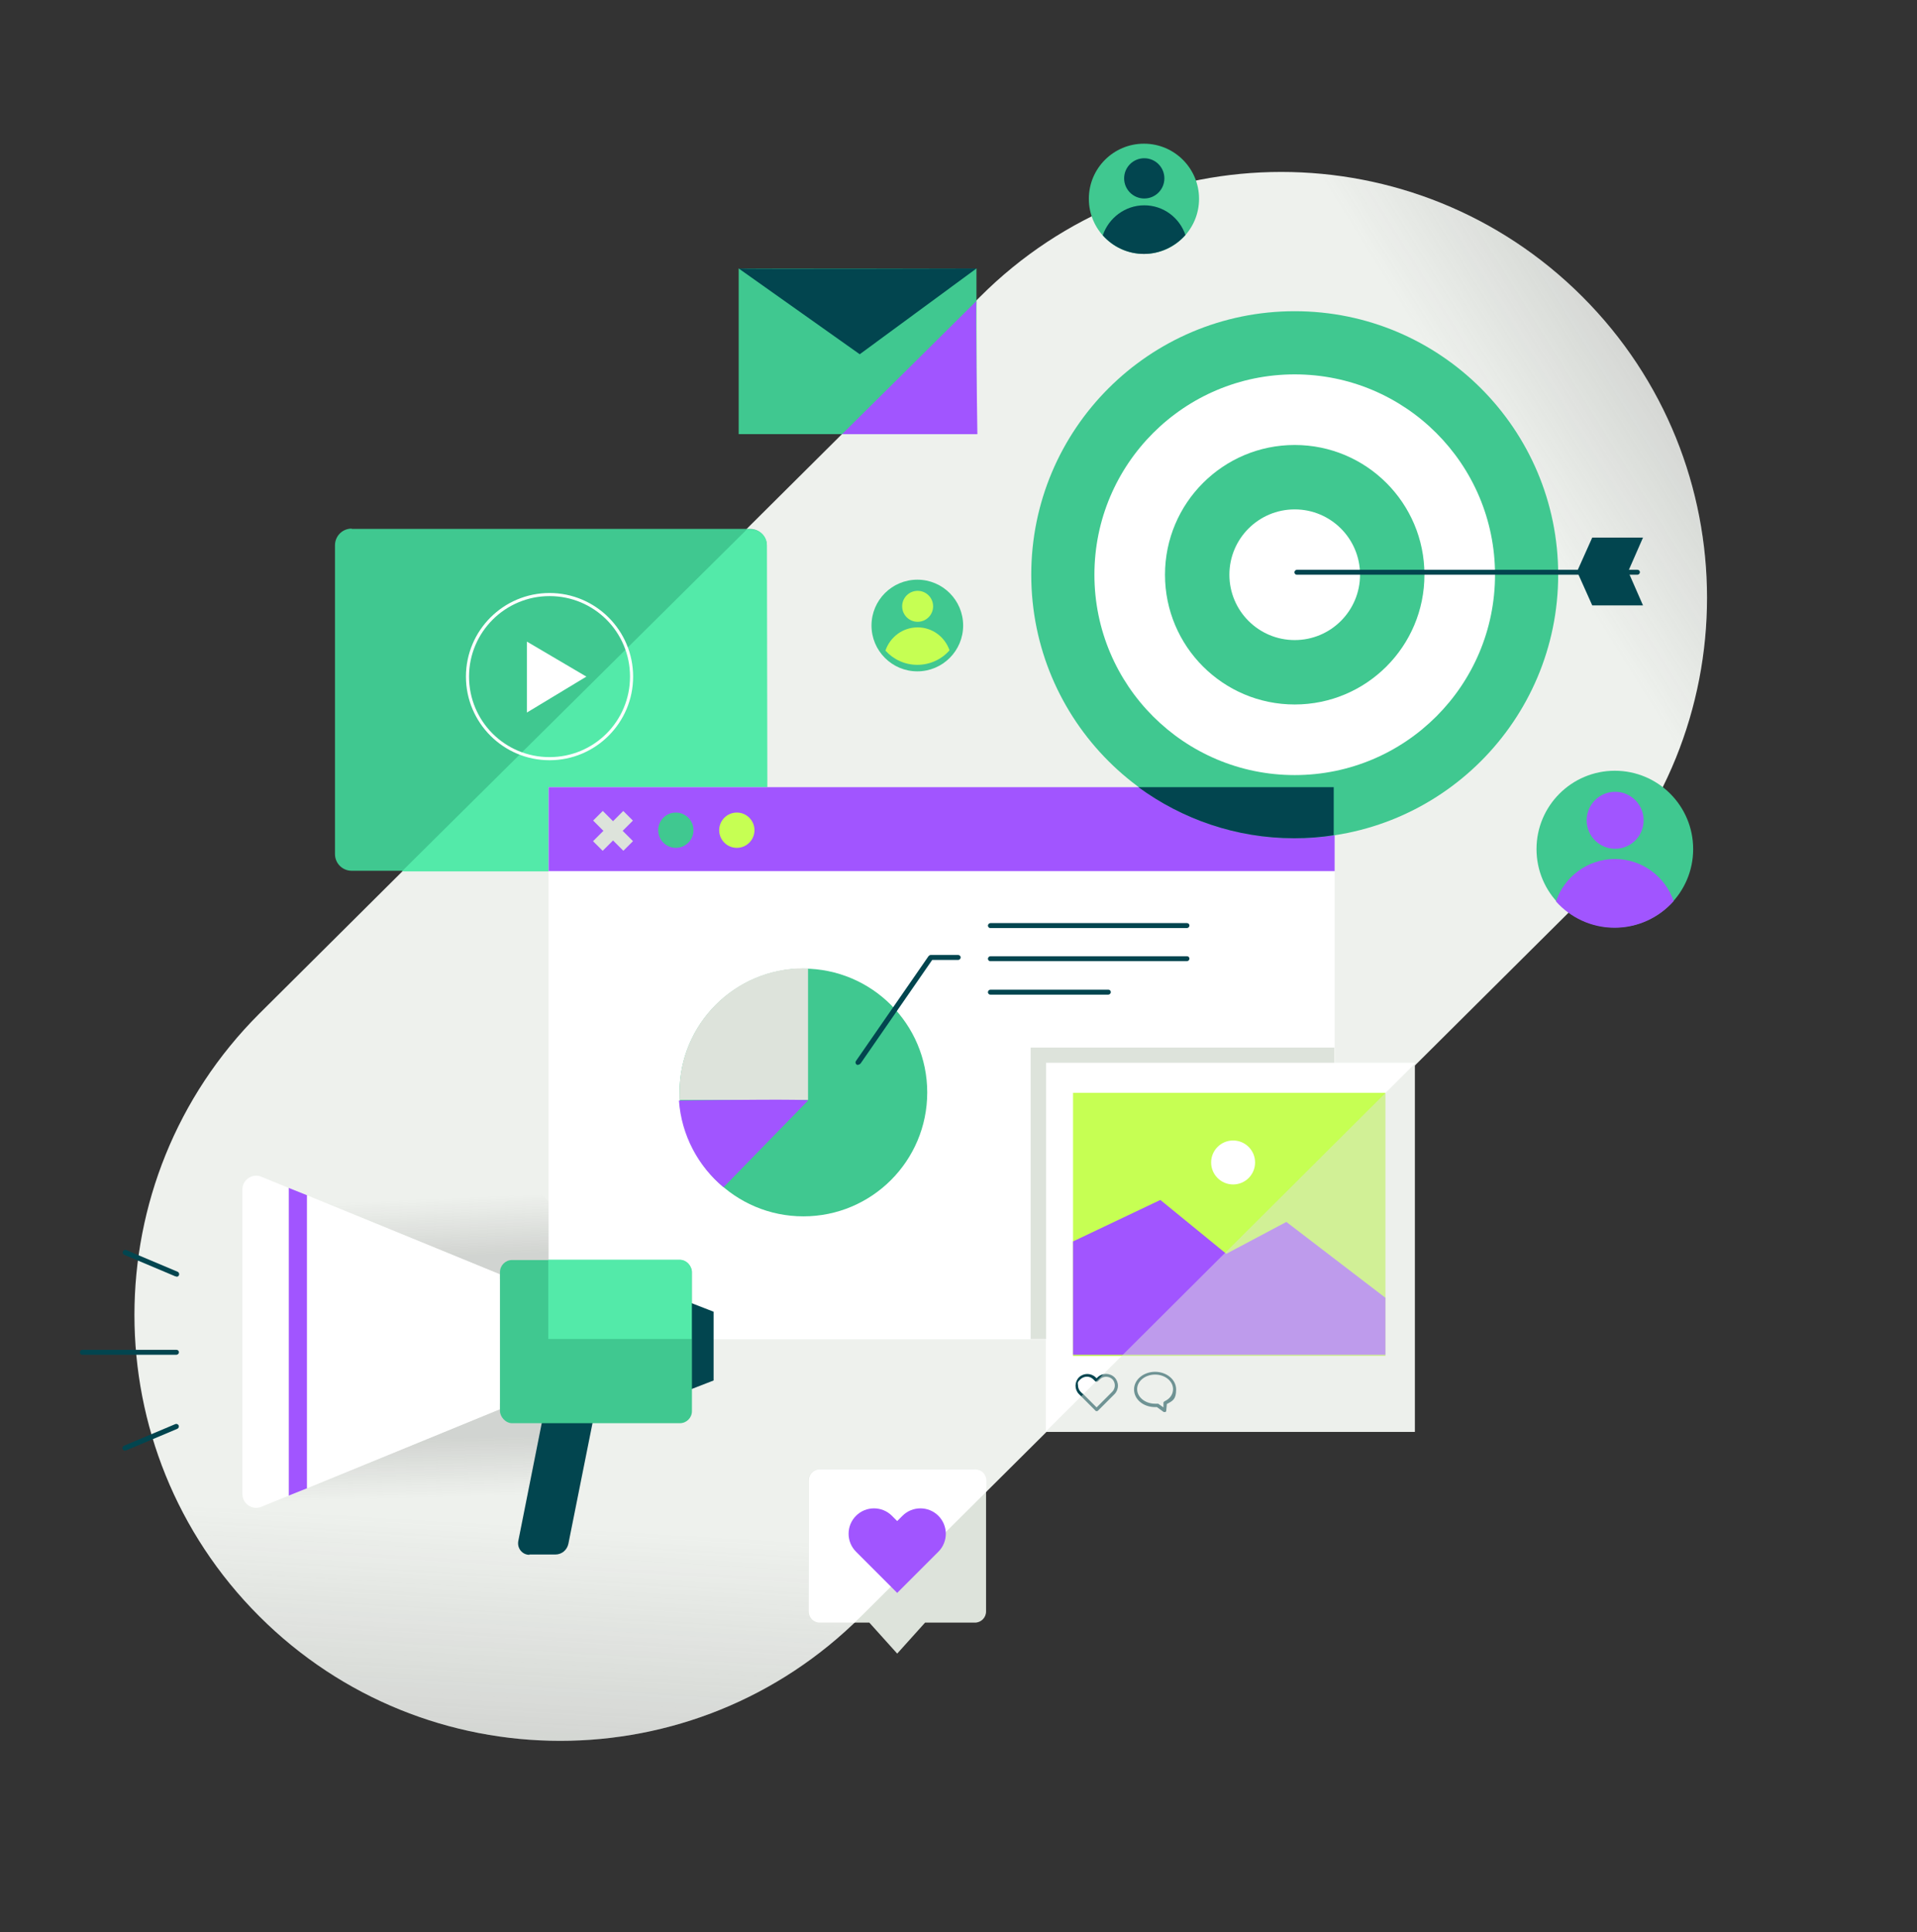 <?xml version="1.0" encoding="UTF-8"?>
<svg xmlns="http://www.w3.org/2000/svg" xmlns:xlink="http://www.w3.org/1999/xlink" version="1.1" viewBox="0 0 619.2 623.9">
  <rect x="0" y="0" width="619.2" height="623.9" fill="#333333" stroke="none"/>
  <!-- Generator: Adobe Illustrator 29.3.1, SVG Export Plug-In . SVG Version: 2.1.0 Build 151)  -->
  <defs>
    <style>
      .st0 {
        fill: #eef1ed;
      }

      .st1 {
        fill: url(#linear-gradient2);
      }

      .st2 {
        fill: url(#linear-gradient1);
      }

      .st3 {
        fill: url(#linear-gradient3);
      }

      .st4 {
        fill: #53eaa9;
      }

      .st5 {
        fill: url(#linear-gradient);
      }

      .st6 {
        isolation: isolate;
      }

      .st7 {
        fill: #fff;
      }

      .st8 {
        fill: #02454f;
      }

      .st9 {
        fill: #a155ff;
      }

      .st10, .st11 {
        fill: #dde3db;
      }

      .st11 {
        mix-blend-mode: multiply;
        opacity: .5;
      }

      .st12 {
        fill: #c6ff53;
      }

      .st13 {
        fill: #40c890;
      }
    </style>
    <linearGradient id="linear-gradient" x1="503.3" y1="180.2" x2="556.3" y2="147.1" gradientUnits="userSpaceOnUse">
      <stop offset="0" stop-color="#606060" stop-opacity="0"/>
      <stop offset="1" stop-color="#606060" stop-opacity=".2"/>
    </linearGradient>
    <linearGradient id="linear-gradient1" x1="286" y1="499.1" x2="281.6" y2="573.5" xlink:href="#linear-gradient"/>
    <linearGradient id="linear-gradient2" x1="460.2" y1="8944.4" x2="459.6" y2="8925.5" gradientTransform="translate(352.5 9340.8) rotate(-4.3) scale(1 -1)" xlink:href="#linear-gradient"/>
    <linearGradient id="linear-gradient3" x1="140.4" y1="483.6" x2="139.9" y2="464.6" xlink:href="#linear-gradient"/>
  </defs>
  <g class="st6">
    <g id="Layer_1">
      <g>
        <g>
          <path class="st0" d="M511.1,290.3l-232.9,231.6c-53.7,53.7-140.8,53.7-194.5,0h0c-53.7-53.7-53.7-140.8,0-194.5l232.9-231.6c53.7-53.7,140.8-53.7,194.5,0h0c53.7,53.7,53.7,140.8,0,194.5Z"/>
          <path class="st5" d="M511.1,290.3l-232.9,231.6c-53.7,53.7-140.8,53.7-194.5,0h0c-53.7-53.7-53.7-140.8,0-194.5l232.9-231.6c53.7-53.7,140.8-53.7,194.5,0h0c53.7,53.7,53.7,140.8,0,194.5Z"/>
          <path class="st2" d="M511.1,290.3l-232.9,231.6c-53.7,53.7-140.8,53.7-194.5,0h0c-53.7-53.7-53.7-140.8,0-194.5l232.9-231.6c53.7-53.7,140.8-53.7,194.5,0h0c53.7,53.7,53.7,140.8,0,194.5Z"/>
          <path class="st13" d="M113.6,170.8h128.7c3,0,5.4,2.4,5.4,5.4v105H113.6c-3,0-5.4-2.4-5.4-5.4v-99.7c0-3,2.4-5.4,5.4-5.4Z"/>
          <path class="st4" d="M241.3,170.9l-111.5,110.5h118.1l-.2-105.4c0-2.8-2.3-5-5-5h-1.4Z"/>
          <polygon class="st1" points="195.1 406.8 115.7 323.5 90.1 387.8 202.7 427.7 195.1 406.8"/>
          <rect class="st7" x="177.2" y="254.2" width="253.9" height="178.3"/>
          <rect class="st9" x="177.2" y="254.2" width="253.9" height="27.1"/>
          <g>
            <rect class="st10" x="195.8" y="261.4" width="4.4" height="13.8" transform="translate(-131.7 218.6) rotate(-45)"/>
            <rect class="st10" x="195.8" y="261.4" width="4.4" height="13.8" transform="translate(247.7 -61.4) rotate(45)"/>
          </g>
          <circle class="st13" cx="218.3" cy="268.1" r="5.7"/>
          <circle class="st12" cx="238" cy="268.1" r="5.7"/>
          <circle class="st13" cx="418.2" cy="185.6" r="85.1"/>
          <circle class="st7" cx="418.2" cy="185.6" r="64.7"/>
          <circle class="st13" cx="418.2" cy="185.6" r="41.9"/>
          <circle class="st7" cx="418.2" cy="185.6" r="21.1"/>
          <path class="st8" d="M418,270.7c4.3,0,8.6-.3,12.8-1v-15.5h-63.1c14.1,10.3,31.5,16.5,50.3,16.5Z"/>
          <polygon class="st3" points="188.5 460.1 115.6 549 85.2 486.8 194.5 438.7 188.5 460.1"/>
          <g>
            <g>
              <polygon class="st0" points="161.4 411.5 161.4 426.2 161.4 440.4 161.4 455.1 99.2 480.6 99.2 386 161.4 411.5"/>
              <polygon class="st9" points="99.2 386 99.2 480.6 93.2 483 93.2 383.6 99.2 386"/>
              <path class="st0" d="M84.4,380l8.8,3.6v99.4s-8.8,3.6-8.8,3.6c-2.9,1.2-6.1-1-6.1-4.1v-42.1s0-14.2,0-14.2v-42.1c0-3.1,3.2-5.3,6.1-4.1Z"/>
              <polygon class="st7" points="161.4 411.5 161.4 426.2 161.4 440.4 161.4 455.1 99.2 480.6 99.2 386 161.4 411.5"/>
              <path class="st7" d="M84.4,380l8.8,3.6v99.4s-8.8,3.6-8.8,3.6c-2.9,1.2-6.1-1-6.1-4.1v-42.1s0-14.2,0-14.2v-42.1c0-3.1,3.2-5.3,6.1-4.1Z"/>
            </g>
            <path class="st8" d="M171,502h8.4c2.1,0,3.8-1.5,4.2-3.5l8.3-41.5h-16.4s-8.1,40.7-8.1,40.7c-.4,2.3,1.3,4.4,3.6,4.4Z"/>
            <polygon class="st8" points="230.5 445.8 223.3 448.6 223.3 420.8 230.5 423.6 230.5 445.8"/>
            <rect class="st13" x="161.4" y="406.8" width="62" height="52.7" rx="3.9" ry="3.9" transform="translate(384.9 866.4) rotate(180)"/>
            <path class="st4" d="M219.5,406.8h-42.4v25.6h46.3v-21.7c0-2.2-1.8-3.9-3.9-3.9Z"/>
          </g>
          <path class="st8" d="M528.9,185.6h-110c-.5,0-.8-.4-.8-.8s.4-.8.8-.8h110c.5,0,.8.4.8.8s-.4.8-.8.8Z"/>
          <polygon class="st8" points="526.1 184.1 509.6 184.1 514.3 173.6 530.7 173.6 526.1 184.1"/>
          <polygon class="st8" points="526.1 185 509.6 185 514.3 195.5 530.7 195.5 526.1 185"/>
          <rect class="st7" x="337.8" y="343.2" width="119.2" height="119.2"/>
          <rect class="st12" x="346.6" y="352.9" width="100.9" height="85"/>
          <polygon class="st9" points="447.5 419.1 415.5 394.6 396.1 404.9 374.8 387.5 346.6 400.9 346.6 437.5 447.5 437.5 447.5 419.1"/>
          <circle class="st7" cx="398.3" cy="375.4" r="7.1"/>
          <path class="st8" d="M354.2,455.7s0,0-.1,0c0,0-.2,0-.2-.1l-4.8-4.8s0,0,0,0l-.6-.6c-.7-.7-1.1-1.7-1.1-2.7s.4-2,1.1-2.7c.7-.7,1.7-1.1,2.7-1.1h0c1,0,2,.4,2.7,1.1l.3.3.3-.3c1.5-1.5,4-1.5,5.5,0l-.4.4.4-.4c.7.7,1.1,1.7,1.1,2.7s-.4,2-1.1,2.7l-.6.6s0,0,0,0l-4.8,4.8c0,0-.2.1-.4.1ZM349.8,450.1l4.4,4.4,4.4-4.4s0,0,0,0l.7-.7c.5-.5.8-1.3.8-2s-.3-1.5-.8-2h0c-.5-.5-1.3-.8-2-.8h0c-.8,0-1.5.3-2,.8l-.7.7c0,0-.2.1-.4.1h0c-.1,0-.3,0-.4-.1l-.7-.7c-1.1-1.1-2.9-1.1-4.1,0s-.8,1.3-.8,2,.3,1.5.8,2l.7.7s0,0,0,0Z"/>
          <path class="st8" d="M376.2,456c-.1,0-.2,0-.3,0l-2.2-1.6c-.2,0-.2,0-.4,0h-.2c-3.8,0-6.8-2.5-6.8-5.7s3.1-5.7,6.8-5.7,6.8,2.5,6.8,5.7-1.1,3.7-3,4.7l-.2,2.2c0,.2-.1.3-.3.4,0,0-.1,0-.2,0ZM373.8,453.3c.1,0,.2,0,.3,0l1.7,1.2v-1.6c.1-.2.2-.3.4-.4,1.7-.8,2.7-2.2,2.7-3.9,0-2.6-2.6-4.7-5.8-4.7s-5.8,2.1-5.8,4.7,2.6,4.7,5.8,4.7h.2c.2,0,.3,0,.5,0,0,0,0,0,0,0Z"/>
          <polygon class="st11" points="337.8 462.3 337.8 462.4 457 462.4 457 343.5 337.8 462.3"/>
          <g>
            <path class="st10" d="M314.9,474.5h-50.2c-2,0-3.6,1.6-3.6,3.6v42.3c0,2,1.6,3.6,3.6,3.6h16.1l9,10,9-10h16.1c2,0,3.6-1.6,3.6-3.6v-42.3c0-2-1.6-3.6-3.6-3.6Z"/>
            <path class="st7" d="M318.6,478.1c0-2-1.6-3.6-3.6-3.6h-50.2c-2,0-3.6,1.6-3.6,3.6v42.3c0,2,1.6,3.6,3.6,3.6h11.2c.7-.7,1.5-1.4,2.2-2.1l40.4-40.2v-3.6Z"/>
            <path class="st9" d="M303.1,489.5h0c-3.2-3.2-8.4-3.2-11.6,0l-1.7,1.7-1.7-1.7c-3.2-3.2-8.4-3.2-11.6,0h0c-3.2,3.2-3.2,8.4,0,11.6l1.7,1.7h0s11.6,11.6,11.6,11.6h0s0,0,0,0l11.6-11.6h0s1.7-1.7,1.7-1.7c3.2-3.2,3.2-8.4,0-11.6Z"/>
          </g>
          <polygon class="st10" points="337.9 432.4 337.9 343.2 431 343.2 431 338.3 332.9 338.3 332.9 432.4 337.9 432.4"/>
          <circle class="st13" cx="259.5" cy="352.8" r="40"/>
          <path class="st10" d="M259.5,312.7c.5,0,1,0,1.5,0v42.5s-41.5,0-41.5,0c0-.8,0-1.6,0-2.5,0-22.1,17.9-40,40-40Z"/>
          <path class="st9" d="M261,355.4l-27.3,28c-8.2-6.8-13.6-16.8-14.4-28,14.6-.2,41.7-.5,41.7,0Z"/>
          <path class="st8" d="M383.4,299.7h-63.5c-.5,0-.8-.4-.8-.8s.4-.8.8-.8h63.5c.5,0,.8.4.8.8s-.4.8-.8.8Z"/>
          <path class="st8" d="M383.4,310.4h-63.5c-.5,0-.8-.4-.8-.8s.4-.8.8-.8h63.5c.5,0,.8.4.8.8s-.4.8-.8.8Z"/>
          <path class="st8" d="M358,321.2h-38.1c-.5,0-.8-.4-.8-.8s.4-.8.8-.8h38.1c.5,0,.8.4.8.8s-.4.8-.8.8Z"/>
          <path class="st8" d="M277.2,343.9c-.2,0-.3,0-.5-.1-.4-.3-.5-.8-.2-1.2l23.4-33.8c.2-.2.4-.4.7-.4h8.9c.5,0,.8.4.8.8s-.4.8-.8.8h-8.4l-23.1,33.4c-.2.2-.4.4-.7.4Z"/>
          <path class="st7" d="M177.5,245.5c-14.9,0-27-12.1-27-27s12.1-27,27-27,27,12.1,27,27-12.1,27-27,27ZM177.5,192.5c-14.3,0-26,11.6-26,26s11.6,26,26,26,26-11.6,26-26-11.6-26-26-26Z"/>
          <polygon class="st7" points="189.4 218.5 170.2 207.2 170.2 230.1 189.4 218.5"/>
          <rect class="st13" x="238.6" y="86.7" width="76.8" height="53.5"/>
          <path class="st8" d="M238.6,86.7l39.1,27.7,37.7-27.7s-76.6.2-76.8,0Z"/>
          <path class="st9" d="M315.3,97.3l-43.3,42.9h43.7s-.7-43.3-.3-42.9Z"/>
          <g>
            <circle class="st13" cx="369.5" cy="64.2" r="17.8"/>
            <path class="st8" d="M356.2,76c3.3,3.7,8,6,13.3,6s10.1-2.4,13.4-6.1c-1.9-5.6-7.1-9.6-13.3-9.6s-11.5,4.1-13.4,9.7Z"/>
            <circle class="st8" cx="369.6" cy="57.6" r="6.5"/>
          </g>
          <g>
            <circle class="st13" cx="296.3" cy="202" r="14.8"/>
            <path class="st12" d="M286,210.1c2.5,2.8,6.2,4.6,10.3,4.6s7.9-1.8,10.4-4.7c-1.5-4.3-5.5-7.4-10.3-7.4s-8.9,3.1-10.4,7.5Z"/>
            <circle class="st12" cx="296.4" cy="195.8" r="5"/>
          </g>
          <g>
            <circle class="st13" cx="521.6" cy="274.2" r="25.3"/>
            <path class="st9" d="M502.6,291.1c4.6,5.2,11.4,8.5,18.9,8.5s14.4-3.3,19.1-8.6c-2.7-7.9-10.2-13.6-19-13.6s-16.4,5.8-19,13.7Z"/>
            <circle class="st9" cx="521.7" cy="264.9" r="9.2"/>
          </g>
        </g>
        <path class="st8" d="M57,437.5h-30.4c-.5,0-.8-.4-.8-.8s.4-.8.8-.8h30.4c.5,0,.8.4.8.8s-.4.8-.8.8Z"/>
        <path class="st8" d="M57,412.2c-.1,0-.2,0-.3,0l-16.6-7c-.4-.2-.6-.7-.4-1.1.2-.4.7-.6,1.1-.4l16.6,7c.4.2.6.7.4,1.1-.1.3-.4.5-.8.5Z"/>
        <path class="st8" d="M40.4,468.5c-.3,0-.6-.2-.8-.5-.2-.4,0-.9.4-1.1l16.6-7c.4-.2.9,0,1.1.4.2.4,0,.9-.4,1.1l-16.6,7c-.1,0-.2,0-.3,0Z"/>
      </g>
    </g>
  </g>
</svg>